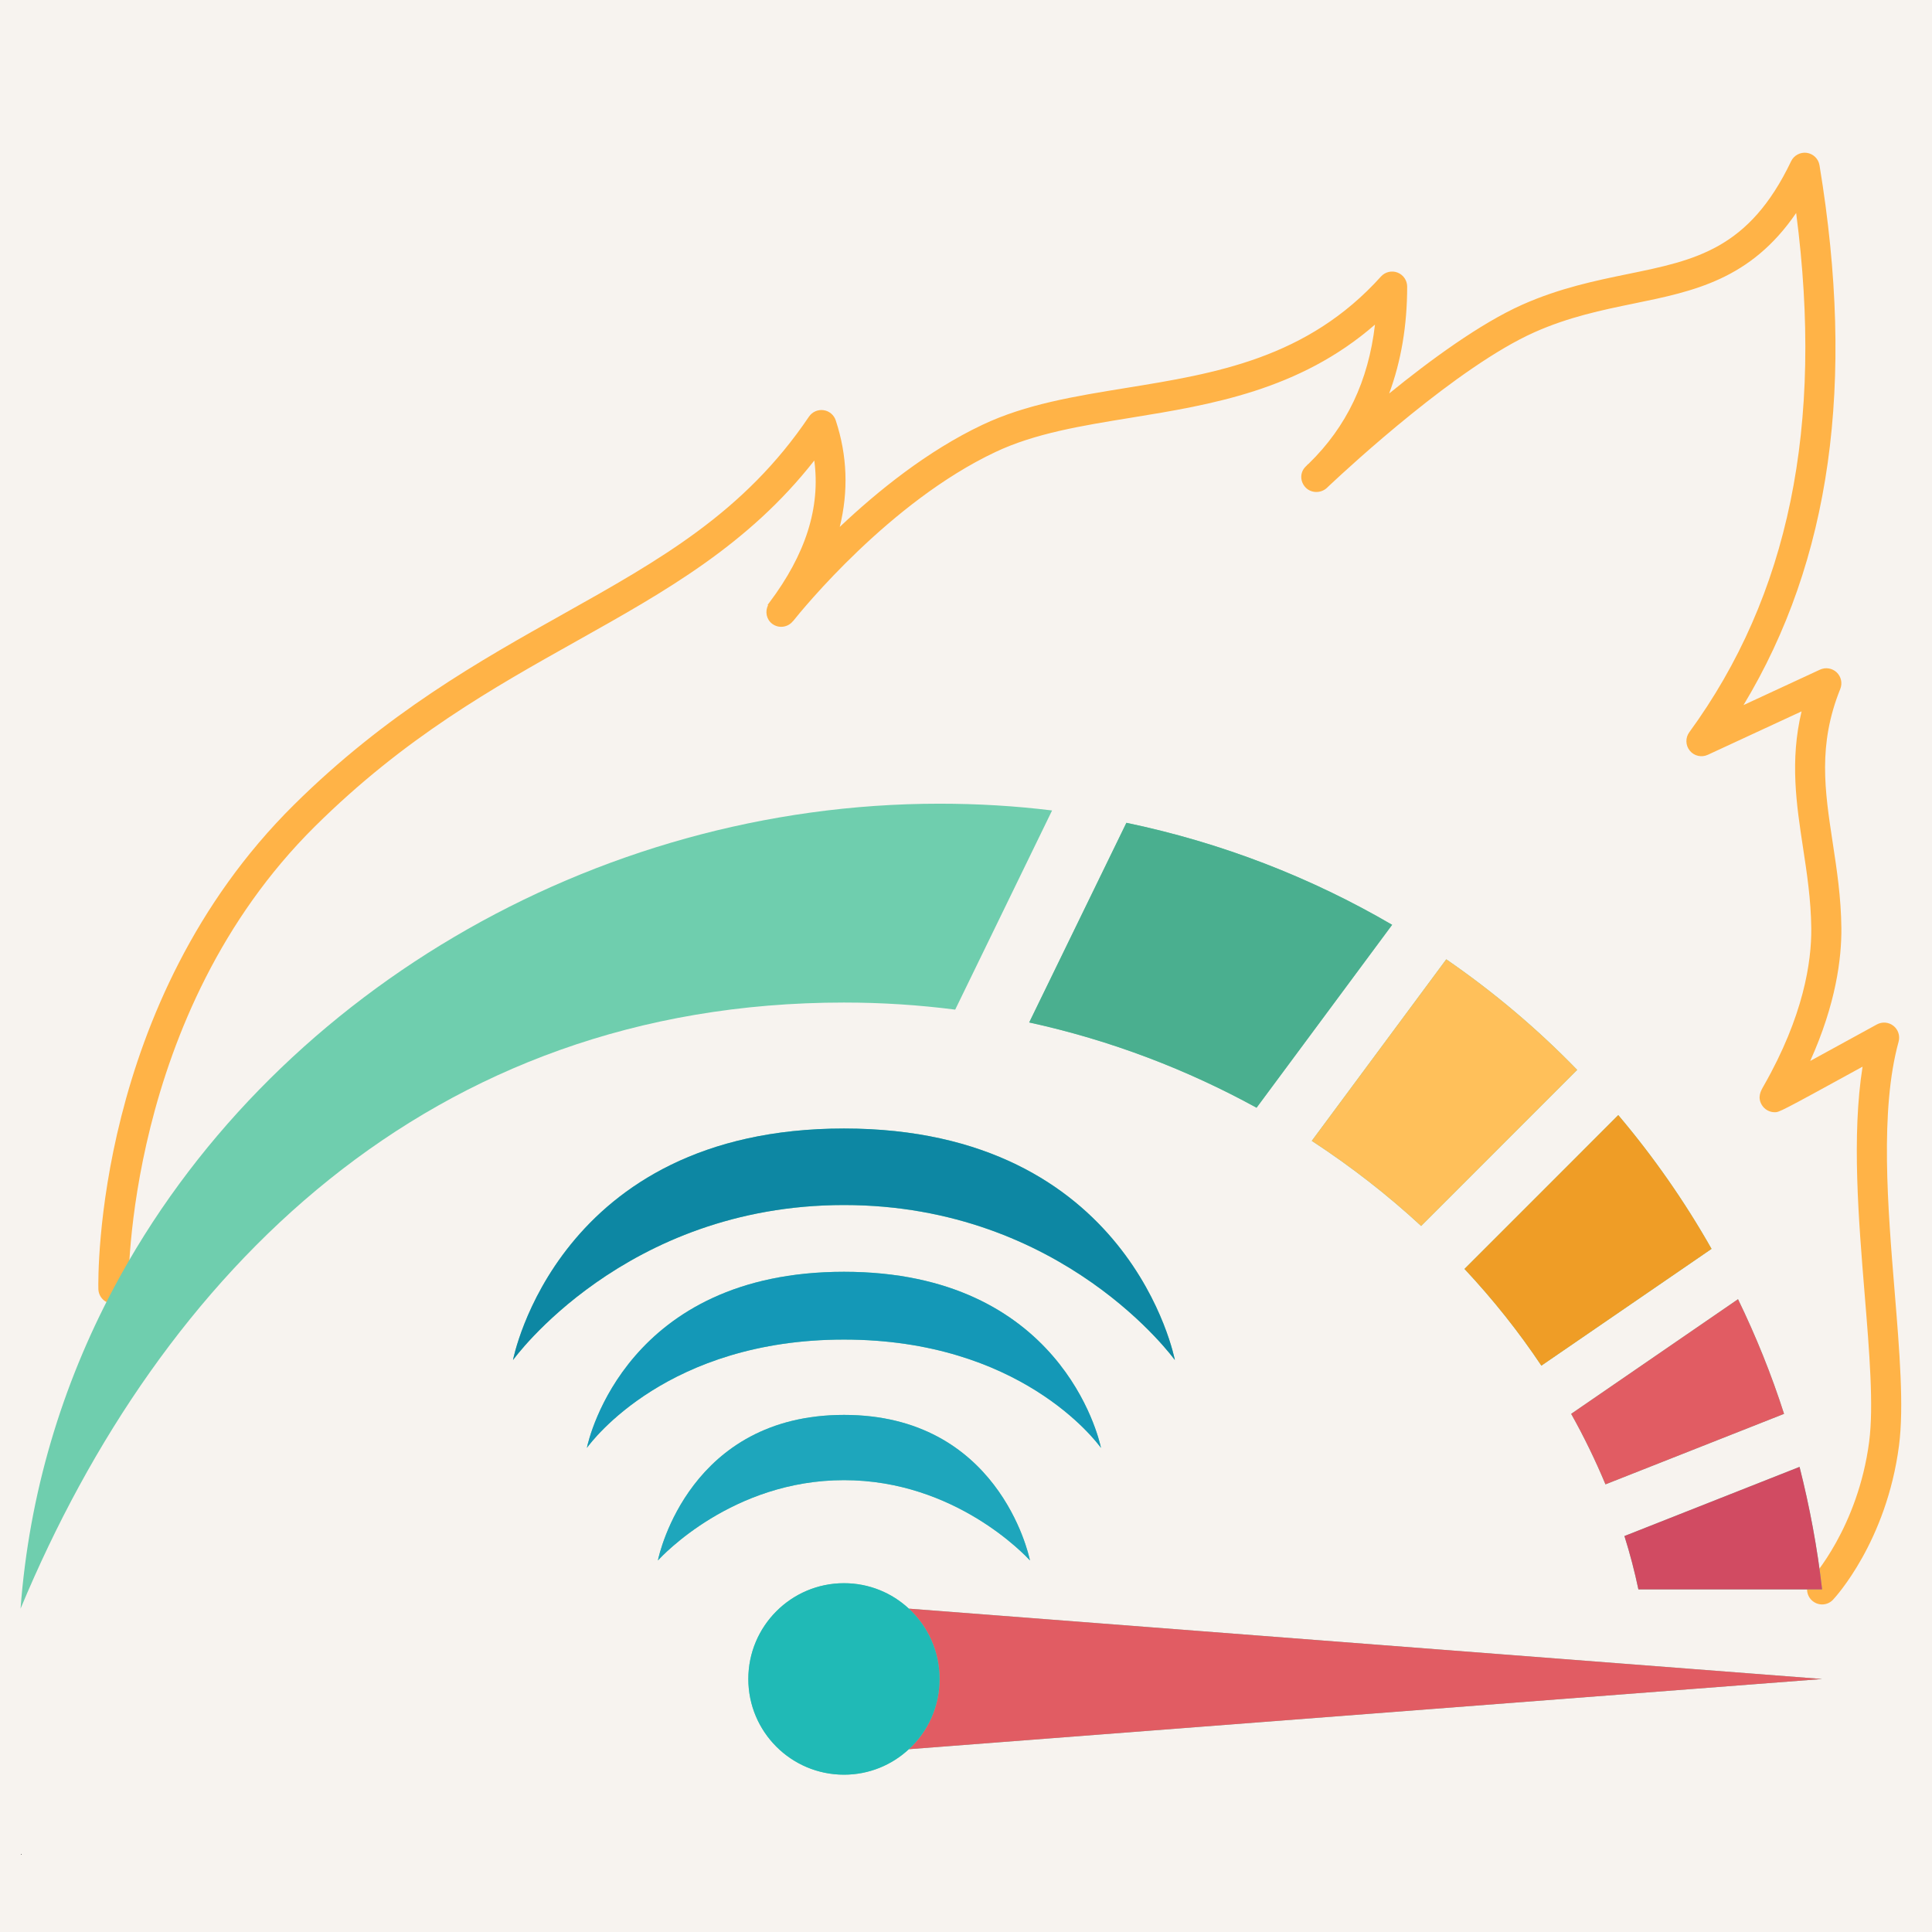 <svg xmlns="http://www.w3.org/2000/svg" xmlns:xlink="http://www.w3.org/1999/xlink" width="440" viewBox="0 0 330 330" height="440" preserveAspectRatio="xMidYMid meet"><defs><g></g><clipPath id="1c50b8821b"><path d="M 127 270 L 312 270 L 312 303.785 L 127 303.785 Z M 127 270 " clip-rule="nonzero"></path></clipPath><clipPath id="fc21fc972f"><path d="M 3.512 137 L 180 137 L 180 275 L 3.512 275 Z M 3.512 137 " clip-rule="nonzero"></path></clipPath><clipPath id="63fb0c4a99"><path d="M 127 270 L 161 270 L 161 303.785 L 127 303.785 Z M 127 270 " clip-rule="nonzero"></path></clipPath></defs><rect x="-33" width="396" fill="#ffffff" y="-33" height="396" fill-opacity="1"></rect><rect x="-33" width="396" fill="#f7f3ef" y="-33" height="396" fill-opacity="1"></rect><path fill="#ffb347" d="M 323.629 220.719 C 322.434 206.145 321.078 189.625 324.297 177.922 C 324.57 176.926 324.223 175.859 323.414 175.219 C 322.602 174.578 321.484 174.488 320.582 174.984 C 317.254 176.812 312.867 179.215 309.199 181.219 C 313.594 171.469 314.57 163.672 314.52 158.508 C 314.469 153.297 313.746 148.559 313.047 143.98 C 311.676 134.984 310.492 127.219 314.332 117.676 C 314.73 116.699 314.484 115.578 313.723 114.848 C 312.957 114.125 311.828 113.938 310.871 114.379 L 297.805 120.434 C 312.703 95.738 316.945 65.465 310.785 28.234 C 310.605 27.125 309.723 26.266 308.613 26.105 C 307.508 25.957 306.418 26.531 305.934 27.543 C 298.758 42.559 289.633 44.434 278.07 46.801 C 272.602 47.926 266.398 49.195 259.969 52.066 C 252.84 55.254 244.336 61.473 237.281 67.207 C 239.309 61.727 240.355 55.645 240.355 48.961 C 240.355 47.895 239.699 46.938 238.707 46.555 C 237.719 46.176 236.59 46.441 235.879 47.234 C 223.266 61.246 207.566 63.797 192.383 66.258 C 183.551 67.691 175.203 69.047 167.789 72.57 C 158.422 77 149.895 83.891 143.438 90 C 144.93 83.922 144.742 77.836 142.75 71.801 C 142.441 70.867 141.633 70.191 140.66 70.059 C 139.691 69.926 138.727 70.355 138.176 71.168 C 127.141 87.531 112.781 95.582 96.148 104.91 C 82.027 112.828 66.023 121.801 50.199 137.477 C 16.141 171.223 16.754 218.184 16.801 220.168 C 16.832 221.57 17.977 222.684 19.367 222.684 C 19.387 222.684 19.406 222.684 19.422 222.684 C 20.84 222.652 21.969 221.477 21.938 220.059 C 21.93 219.594 21.363 173.285 53.812 141.137 C 69.145 125.953 84.148 117.539 98.66 109.402 C 113.621 101.012 127.824 93.047 139.086 78.66 C 140.164 86.684 137.621 94.676 131.395 102.945 C 131.395 102.949 131.395 102.949 131.391 102.949 C 131.207 103.176 131.117 103.316 131.117 103.316 L 131.191 103.363 C 130.652 104.453 130.895 105.793 131.898 106.551 C 133.012 107.391 134.578 107.176 135.441 106.094 L 135.453 106.102 C 137.098 104.043 152 85.73 169.984 77.23 C 176.742 74.02 184.734 72.723 193.203 71.348 C 206.777 69.141 221.953 66.68 234.855 55.449 C 233.738 65.082 230.012 72.887 223.555 79.18 C 223.547 79.184 223.547 79.191 223.539 79.199 C 223.402 79.293 223.309 79.367 223.176 79.539 C 223.148 79.566 223.016 79.691 222.992 79.719 C 222.004 80.707 222.039 82.254 223.004 83.266 C 223.973 84.277 225.621 84.281 226.648 83.332 C 226.691 83.297 226.758 83.23 226.824 83.16 C 226.922 83.078 227.012 82.992 227.105 82.895 C 230.66 79.555 249.047 62.586 262.062 56.766 C 267.98 54.125 273.633 52.965 279.102 51.84 C 289.305 49.75 299.023 47.758 306.797 36.379 C 311.543 72.699 305.551 101.766 288.543 125.074 C 287.852 126.023 287.891 127.316 288.633 128.227 C 289.375 129.133 290.633 129.418 291.699 128.93 L 307.723 121.508 C 305.703 129.938 306.852 137.449 307.965 144.754 C 308.637 149.156 309.328 153.707 309.379 158.555 C 309.438 164.246 308.074 173.535 301.238 185.496 C 300.754 186.34 300.156 187.391 300.906 188.691 C 301.367 189.484 302.215 189.977 303.133 189.977 C 303.895 189.977 303.965 189.977 318.141 182.195 C 316.273 193.949 317.449 208.281 318.504 221.141 C 319.305 230.922 320.062 240.164 319.266 246.258 C 317.352 260.941 309.43 269.629 309.355 269.711 C 308.383 270.75 308.438 272.379 309.473 273.352 C 309.969 273.816 310.598 274.051 311.23 274.051 C 311.914 274.051 312.598 273.777 313.102 273.234 C 313.477 272.84 322.227 263.332 324.363 246.926 C 325.23 240.285 324.453 230.785 323.629 220.719 Z M 323.629 220.719 " fill-opacity="1" fill-rule="nonzero"></path><g clip-path="url(#1c50b8821b)"><path fill="#6fceae" d="M 144.164 270.422 C 135.145 270.422 127.82 277.754 127.82 286.785 C 127.82 295.82 135.145 303.129 144.164 303.129 C 148.43 303.129 152.336 301.48 155.238 298.777 L 311.23 286.785 L 155.238 274.77 C 152.336 272.066 148.43 270.422 144.164 270.422 Z M 144.164 270.422 " fill-opacity="1" fill-rule="nonzero"></path></g><path fill="#6fceae" d="M 200.676 232.309 C 200.676 232.309 193.172 192.758 144.164 192.758 C 95.129 192.758 87.625 232.309 87.625 232.309 C 87.625 232.309 106.641 205.828 144.164 205.828 C 181.656 205.828 200.676 232.309 200.676 232.309 Z M 200.676 232.309 " fill-opacity="1" fill-rule="nonzero"></path><path fill="#6fceae" d="M 188.055 247.312 C 187.695 245.535 181.094 217.23 144.164 217.23 C 107.207 217.23 100.602 245.535 100.242 247.312 C 101.168 246.051 114.121 228.809 144.164 228.809 C 174.18 228.809 187.133 246.051 188.055 247.312 Z M 188.055 247.312 " fill-opacity="1" fill-rule="nonzero"></path><path fill="#6fceae" d="M 175.926 266.535 C 175.668 265.246 170.352 241.676 144.164 241.676 C 117.949 241.676 112.629 265.246 112.375 266.535 C 113.117 265.738 125.121 252.82 144.164 252.82 C 163.18 252.82 175.18 265.738 175.926 266.535 Z M 175.926 266.535 " fill-opacity="1" fill-rule="nonzero"></path><path fill="#6fceae" d="M 279.852 271.477 L 311.23 271.477 C 310.41 264.348 309.098 257.348 307.375 250.555 L 277.465 262.367 C 278.414 265.375 279.211 268.438 279.852 271.477 Z M 279.852 271.477 " fill-opacity="1" fill-rule="nonzero"></path><path fill="#6fceae" d="M 274.227 253.539 L 304.73 241.496 C 302.57 234.754 299.922 228.219 296.867 221.914 L 268.367 241.496 C 270.574 245.434 272.527 249.473 274.227 253.539 Z M 274.227 253.539 " fill-opacity="1" fill-rule="nonzero"></path><path fill="#6fceae" d="M 263.277 233.262 L 292.344 213.316 C 287.742 205.188 282.398 197.543 276.41 190.469 C 276.41 190.492 250.145 216.742 250.145 216.742 C 255.055 221.988 259.449 227.523 263.277 233.262 Z M 263.277 233.262 " fill-opacity="1" fill-rule="nonzero"></path><path fill="#6fceae" d="M 242.742 209.406 L 269.395 182.746 C 262.609 175.746 255.105 169.418 247.035 163.859 L 224.062 194.867 C 230.793 199.27 237.039 204.133 242.742 209.406 Z M 242.742 209.406 " fill-opacity="1" fill-rule="nonzero"></path><path fill="#6fceae" d="M 214.629 189.207 L 237.785 157.965 C 223.957 149.887 208.691 143.941 192.398 140.543 L 175.797 174.641 C 189.805 177.703 202.809 182.723 214.629 189.207 Z M 214.629 189.207 " fill-opacity="1" fill-rule="nonzero"></path><g clip-path="url(#fc21fc972f)"><path fill="#6fceae" d="M 163.156 172.453 L 179.703 138.434 C 173.434 137.66 167.008 137.277 160.48 137.277 C 101.219 137.277 45.812 170.293 19.367 220.113 C 10.582 236.66 4.977 255.082 3.512 274.77 C 27.465 217.281 73.336 171.242 144.164 171.242 C 150.641 171.242 156.961 171.656 163.156 172.453 Z M 163.156 172.453 " fill-opacity="1" fill-rule="nonzero"></path></g><path fill="#e15c63" d="M 311.23 286.785 L 155.238 298.777 C 158.477 295.793 160.48 291.523 160.48 286.785 C 160.48 282.051 158.477 277.781 155.238 274.77 Z M 311.23 286.785 " fill-opacity="1" fill-rule="nonzero"></path><g clip-path="url(#63fb0c4a99)"><path fill="#20bab6" d="M 155.238 274.77 C 158.477 277.781 160.48 282.051 160.48 286.785 C 160.48 291.523 158.477 295.793 155.238 298.777 C 152.336 301.48 148.43 303.129 144.164 303.129 C 135.145 303.129 127.82 295.82 127.82 286.785 C 127.82 277.754 135.145 270.422 144.164 270.422 C 148.43 270.422 152.336 272.066 155.238 274.77 Z M 155.238 274.77 " fill-opacity="1" fill-rule="nonzero"></path></g><path fill="#0d87a3" d="M 144.164 192.758 C 193.172 192.758 200.676 232.309 200.676 232.309 C 200.676 232.309 181.656 205.828 144.164 205.828 C 106.641 205.828 87.625 232.309 87.625 232.309 C 87.625 232.309 95.129 192.758 144.164 192.758 Z M 144.164 192.758 " fill-opacity="1" fill-rule="nonzero"></path><path fill="#1498b7" d="M 144.164 217.23 C 181.094 217.23 187.695 245.535 188.055 247.312 C 187.133 246.051 174.18 228.809 144.164 228.809 C 114.121 228.809 101.168 246.051 100.242 247.312 C 100.602 245.535 107.207 217.23 144.164 217.23 Z M 144.164 217.23 " fill-opacity="1" fill-rule="nonzero"></path><path fill="#1ea6bc" d="M 144.164 241.676 C 170.352 241.676 175.668 265.246 175.926 266.535 C 175.18 265.738 163.18 252.82 144.164 252.82 C 125.121 252.82 113.117 265.738 112.375 266.535 C 112.629 265.246 117.949 241.676 144.164 241.676 Z M 144.164 241.676 " fill-opacity="1" fill-rule="nonzero"></path><path fill="#d14b62" d="M 311.23 271.477 L 279.852 271.477 C 279.211 268.438 278.414 265.375 277.465 262.367 L 307.375 250.555 C 309.098 257.348 310.41 264.348 311.23 271.477 Z M 311.23 271.477 " fill-opacity="1" fill-rule="nonzero"></path><path fill="#e15c63" d="M 304.73 241.496 L 274.227 253.539 C 272.527 249.473 270.574 245.434 268.367 241.496 L 296.867 221.914 C 299.922 228.219 302.57 234.754 304.73 241.496 Z M 304.73 241.496 " fill-opacity="1" fill-rule="nonzero"></path><path fill="#ef9d26" d="M 292.344 213.316 L 263.277 233.262 C 259.449 227.523 255.055 221.992 250.145 216.742 C 250.145 216.742 276.41 190.492 276.41 190.469 C 282.398 197.543 287.742 205.188 292.344 213.316 Z M 292.344 213.316 " fill-opacity="1" fill-rule="nonzero"></path><path fill="#ffc05a" d="M 269.395 182.746 L 242.742 209.406 C 237.039 204.133 230.793 199.27 224.062 194.867 L 247.035 163.859 C 255.105 169.418 262.609 175.746 269.395 182.746 Z M 269.395 182.746 " fill-opacity="1" fill-rule="nonzero"></path><path fill="#4aaf8f" d="M 237.785 157.965 L 214.629 189.207 C 202.809 182.723 189.805 177.703 175.797 174.641 L 192.398 140.543 C 208.691 143.941 223.957 149.887 237.785 157.965 Z M 237.785 157.965 " fill-opacity="1" fill-rule="nonzero"></path><g fill="#000000" fill-opacity="1"><g transform="translate(3.513, 316.802)"><g><path d="M 0.125 0 C 0.113 0 0.102 -0.004 0.094 -0.016 C 0.082 -0.023 0.078 -0.035 0.078 -0.047 C 0.078 -0.066 0.082 -0.082 0.094 -0.094 C 0.102 -0.102 0.113 -0.109 0.125 -0.109 C 0.145 -0.109 0.16 -0.102 0.172 -0.094 C 0.18 -0.082 0.188 -0.066 0.188 -0.047 C 0.188 -0.035 0.18 -0.023 0.172 -0.016 C 0.16 -0.004 0.145 0 0.125 0 Z M 0.125 0 "></path></g></g></g></svg>